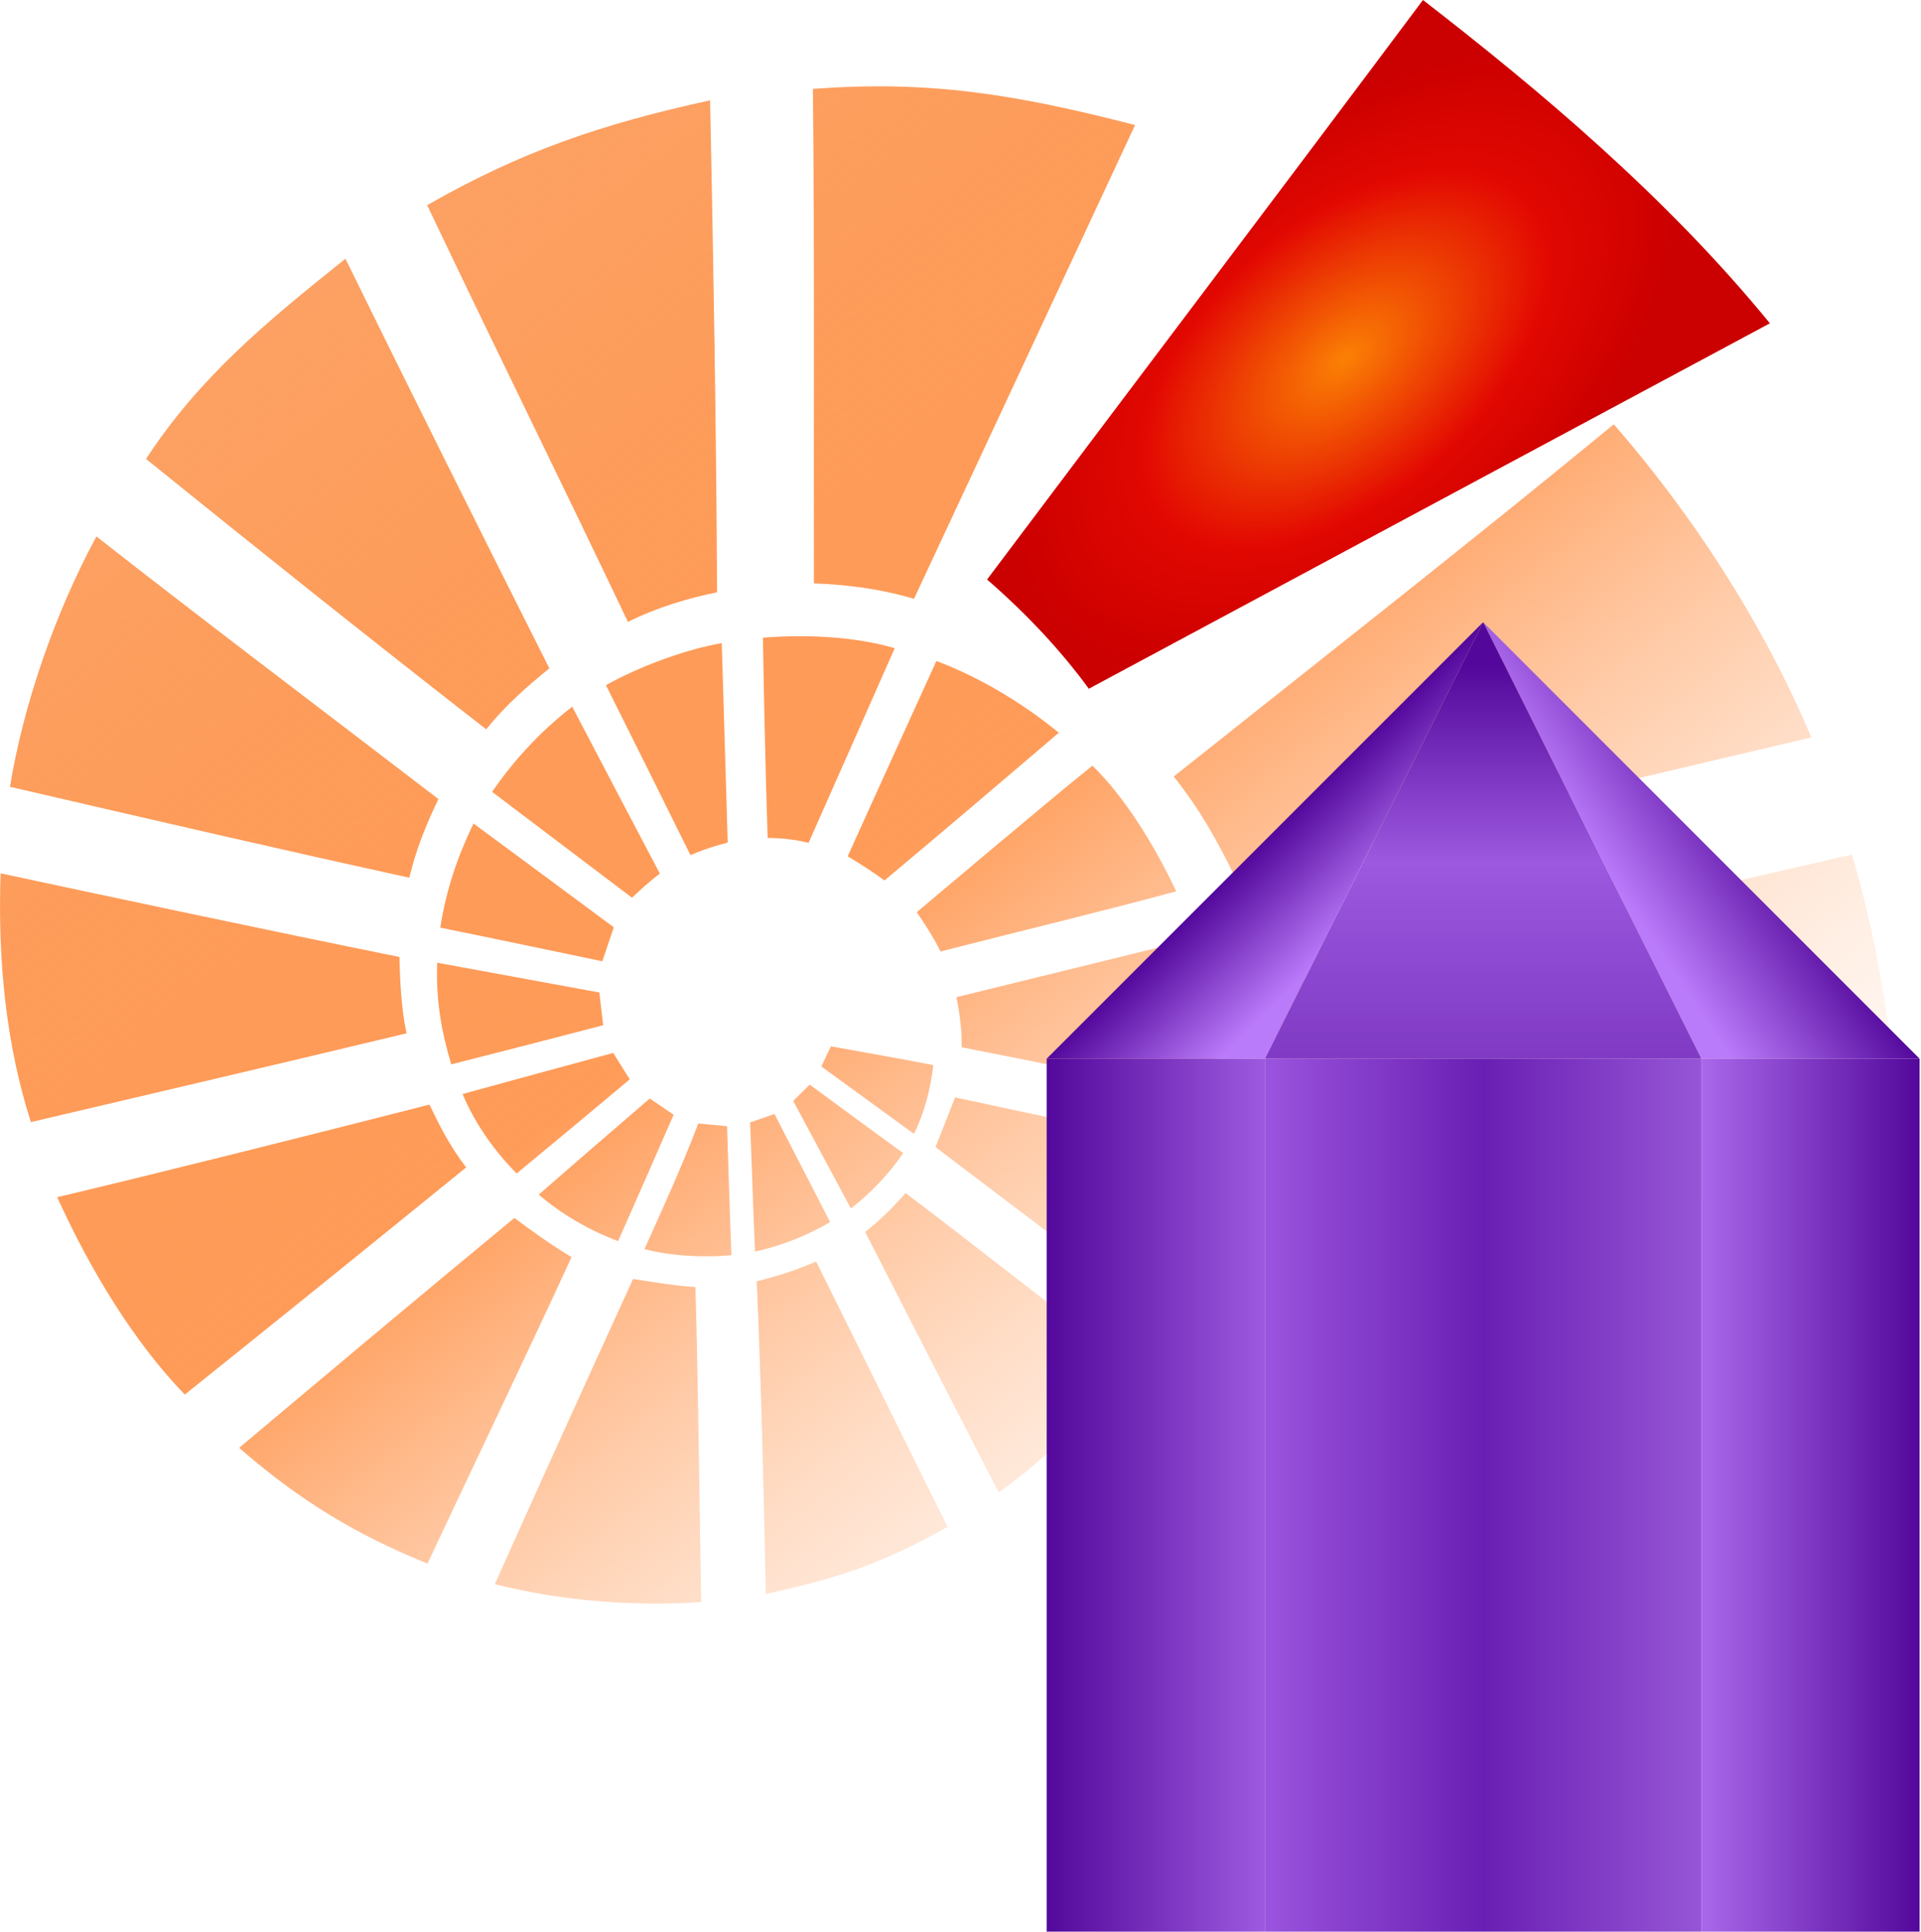 <?xml version="1.0" encoding="UTF-8" standalone="no"?>
<!-- Created with Inkscape (http://www.inkscape.org/) -->

<svg
   width="47.932mm"
   height="48.191mm"
   viewBox="0 0 47.932 48.191"
   version="1.1"
   id="svg842"
   inkscape:version="1.3.2 (091e20e, 2023-11-25, custom)"
   sodipodi:docname="DSTicon.svg"
   inkscape:export-filename="C:\Users\mweiss\Pictures\DWB\SVG\Module\DA_4D_black.png"
   inkscape:export-xdpi="600.04797"
   inkscape:export-ydpi="600.04797"
   xmlns:inkscape="http://www.inkscape.org/namespaces/inkscape"
   xmlns:sodipodi="http://sodipodi.sourceforge.net/DTD/sodipodi-0.dtd"
   xmlns:xlink="http://www.w3.org/1999/xlink"
   xmlns="http://www.w3.org/2000/svg"
   xmlns:svg="http://www.w3.org/2000/svg">
  <sodipodi:namedview
     id="namedview844"
     pagecolor="#ffffff"
     bordercolor="#666666"
     borderopacity="1.0"
     inkscape:pageshadow="2"
     inkscape:pageopacity="0.0"
     inkscape:pagecheckerboard="true"
     inkscape:document-units="mm"
     showgrid="false"
     inkscape:snap-global="false"
     inkscape:zoom="5.6568542"
     inkscape:cx="124.45079"
     inkscape:cy="169.26369"
     inkscape:window-width="3200"
     inkscape:window-height="1711"
     inkscape:window-x="-9"
     inkscape:window-y="-9"
     inkscape:window-maximized="1"
     inkscape:current-layer="layer1"
     units="mm"
     objecttolerance="10000"
     fit-margin-top="0"
     fit-margin-left="0"
     fit-margin-right="0"
     fit-margin-bottom="0"
     inkscape:showpageshadow="0"
     inkscape:deskcolor="#505050" />
  <defs
     id="defs839">
    <linearGradient
       inkscape:collect="always"
       id="linearGradient14055">
      <stop
         style="stop-color:#fa8003;stop-opacity:0.998"
         offset="0"
         id="stop14049" />
      <stop
         style="stop-color:#740401;stop-opacity:0.996"
         offset="0.605"
         id="stop14051" />
      <stop
         style="stop-color:#6b0000;stop-opacity:1"
         offset="1"
         id="stop14053" />
    </linearGradient>
    <linearGradient
       inkscape:collect="always"
       id="linearGradient13099">
      <stop
         style="stop-color:#483b33;stop-opacity:0.996"
         offset="0"
         id="stop13093" />
      <stop
         style="stop-color:#8c3f0a;stop-opacity:0.996"
         offset="0.463"
         id="stop13095" />
      <stop
         style="stop-color:#877163;stop-opacity:0.996"
         offset="1"
         id="stop13097" />
    </linearGradient>
    <linearGradient
       inkscape:collect="always"
       id="linearGradient26480">
      <stop
         style="stop-color:#ffd3b6;stop-opacity:0.1;"
         offset="0"
         id="stop26476" />
      <stop
         style="stop-color:#ff7111;stop-opacity:0.7;"
         offset="0.463"
         id="stop27060" />
      <stop
         style="stop-color:#fba56a;stop-opacity:1;"
         offset="1"
         id="stop26478" />
    </linearGradient>
    <linearGradient
       inkscape:collect="always"
       id="linearGradient41853">
      <stop
         style="stop-color:#fa8003;stop-opacity:0.998"
         offset="0"
         id="stop41851" />
      <stop
         style="stop-color:#e20801;stop-opacity:0.998"
         offset="0.605"
         id="stop1467" />
      <stop
         style="stop-color:#cb0000;stop-opacity:1;"
         offset="1"
         id="stop41849" />
    </linearGradient>
    <linearGradient
       inkscape:collect="always"
       xlink:href="#linearGradient26480"
       id="linearGradient7206"
       gradientUnits="userSpaceOnUse"
       gradientTransform="rotate(-0.106,-73299.857,21441.706)"
       x1="94.206"
       y1="183.197"
       x2="66.466"
       y2="147.114" />
    <radialGradient
       inkscape:collect="always"
       xlink:href="#linearGradient41853"
       id="radialGradient7482"
       cx="201.627"
       cy="65.054"
       fx="201.627"
       fy="65.054"
       r="36.976"
       gradientTransform="matrix(0.201,-0.173,0.098,0.114,6.595,45.49)"
       gradientUnits="userSpaceOnUse" />
    <linearGradient
       inkscape:collect="always"
       xlink:href="#linearGradient13099"
       id="linearGradient12371"
       gradientUnits="userSpaceOnUse"
       gradientTransform="rotate(-0.106,-73012.754,21155.112)"
       x1="94.206"
       y1="183.197"
       x2="66.466"
       y2="147.114" />
    <radialGradient
       inkscape:collect="always"
       xlink:href="#linearGradient14055"
       id="radialGradient13617"
       gradientUnits="userSpaceOnUse"
       gradientTransform="matrix(0.201,-0.173,0.098,0.114,7.125,46.019)"
       cx="201.627"
       cy="65.054"
       fx="201.627"
       fy="65.054"
       r="36.976" />
    <linearGradient
       inkscape:collect="always"
       xlink:href="#linearGradient1269"
       id="linearGradient973"
       x1="2.381"
       y1="1.587"
       x2="2.91"
       y2="2.117"
       gradientUnits="userSpaceOnUse"
       gradientTransform="matrix(4.116,0,0,4.116,20.672,15.522)" />
    <linearGradient
       inkscape:collect="always"
       id="linearGradient1269">
      <stop
         style="stop-color:#53089b;stop-opacity:1"
         offset="0"
         id="stop1265" />
      <stop
         style="stop-color:#ba7afa;stop-opacity:0.996"
         offset="1"
         id="stop1267" />
    </linearGradient>
    <linearGradient
       inkscape:collect="always"
       xlink:href="#linearGradient1269"
       id="linearGradient2366"
       x1="5.556"
       y1="1.058"
       x2="4.762"
       y2="1.587"
       gradientUnits="userSpaceOnUse"
       gradientTransform="matrix(4.116,0,0,4.116,20.672,15.522)" />
    <linearGradient
       inkscape:collect="always"
       xlink:href="#linearGradient3223"
       id="linearGradient3111"
       gradientUnits="userSpaceOnUse"
       x1="3.969"
       y1="0.265"
       x2="3.969"
       y2="2.646"
       gradientTransform="matrix(4.116,0,0,4.116,20.672,15.522)" />
    <linearGradient
       inkscape:collect="always"
       id="linearGradient3223">
      <stop
         style="stop-color:#53089b;stop-opacity:1"
         offset="0"
         id="stop3219" />
      <stop
         style="stop-color:#9c58df;stop-opacity:0.996"
         offset="0.5"
         id="stop3225" />
      <stop
         style="stop-color:#7f39c4;stop-opacity:0.996"
         offset="1"
         id="stop3221" />
    </linearGradient>
    <linearGradient
       inkscape:collect="always"
       xlink:href="#linearGradient1269"
       id="linearGradient3525"
       x1="1.323"
       y1="5.292"
       x2="3.175"
       y2="5.292"
       gradientUnits="userSpaceOnUse"
       gradientTransform="matrix(4.116,0,0,4.116,20.672,15.522)" />
    <linearGradient
       inkscape:collect="always"
       xlink:href="#linearGradient4049"
       id="linearGradient3613"
       x1="2.646"
       y1="5.292"
       x2="5.292"
       y2="5.292"
       gradientUnits="userSpaceOnUse"
       gradientTransform="matrix(4.116,0,0,4.116,20.672,15.522)" />
    <linearGradient
       inkscape:collect="always"
       id="linearGradient4049">
      <stop
         style="stop-color:#9a54dd;stop-opacity:1"
         offset="0"
         id="stop4043" />
      <stop
         style="stop-color:#691eb3;stop-opacity:0.996"
         offset="0.5"
         id="stop4045" />
      <stop
         style="stop-color:#9655d6;stop-opacity:0.996"
         offset="1"
         id="stop4047" />
    </linearGradient>
    <linearGradient
       inkscape:collect="always"
       xlink:href="#linearGradient1269"
       id="linearGradient3517"
       x1="6.615"
       y1="5.292"
       x2="5.027"
       y2="5.292"
       gradientUnits="userSpaceOnUse"
       gradientTransform="matrix(4.116,0,0,4.116,20.672,15.522)" />
  </defs>
  <g
     inkscape:groupmode="layer"
     id="g12369"
     inkscape:label="Ammonit 3D"
     style="display:none"
     transform="translate(-19.939,-9.065)" />
  <g
     inkscape:groupmode="layer"
     id="g13615"
     inkscape:label="Keil 3D"
     style="display:none"
     transform="translate(-19.939,-9.065)" />
  <g
     inkscape:groupmode="layer"
     id="g7140"
     inkscape:label="Ammonit"
     style="display:none"
     transform="translate(-19.939,-9.065)" />
  <g
     inkscape:groupmode="layer"
     id="g7144"
     inkscape:label="Keil"
     style="display:inline"
     transform="translate(-19.939,-9.065)"
     sodipodi:insensitive="true">
    <path
       id="path12367"
       style="display:none;fill:url(#linearGradient12371);fill-opacity:1;stroke-width:0.085"
       d="m 40.246,23.62 0.53,0.529 c 0,0 1.723,0.153 2.497,0.384 1.852,-3.961 5.515,-11.819 5.515,-11.819 L 48.262,12.183 Z M 38.187,12.097 37.659,11.566 35.608,24.576 c 0,0 0.194,0.195 0.529,0.533 0.741,-0.369 1.535,-0.599 2.224,-0.738 -0.019,-4.117 -0.174,-12.274 -0.174,-12.274 z M 24.111,21.043 c 0,0 5.578,4.48 8.49,6.747 0.477,-0.598 1.045,-1.093 1.575,-1.521 C 32.477,22.891 29.088,16.049 29.088,16.049 l -0.529,-0.529 -4.977,4.994 z m 36.625,-0.864 c -0.461,-0.463 -0.529,-0.53 -0.529,-0.53 l -9.498,11.198 c 0,0 0.114,0.119 0.529,0.531 4.963,-1.148 9.82,-2.304 14.426,-3.385 -1.195,-2.849 -2.976,-5.573 -4.928,-7.814 z m -40.548,8.512 c 0,0 0.179,0.18 0.528,0.532 3.618,0.84 6.89,1.595 9.965,2.268 0.173,-0.723 0.409,-1.294 0.726,-1.962 -0.415,-0.416 -0.528,-0.529 -0.528,-0.529 z m 22.074,-3.455 -3.17,4.733 c 0,0 0.2,0.198 0.53,0.53 0.344,2.65e-4 0.716,0.044 1.021,0.122 0.713,-1.604 1.5,-3.388 2.15,-4.857 -0.324,-0.321 -0.531,-0.528 -0.531,-0.528 z m -5.095,5.162 c 0,0 0.088,0.084 0.53,0.53 0.309,-0.134 0.636,-0.24 0.929,-0.312 -0.05,-1.771 -0.148,-4.977 -0.148,-4.977 l -0.533,-0.53 z m 9.191,-3.052 -5.266,3.084 c 0,0 0.203,0.198 0.528,0.527 0.338,0.204 0.649,0.403 0.918,0.604 1.647,-1.379 2.775,-2.344 4.35,-3.686 -0.444,-0.44 -0.53,-0.529 -0.53,-0.529 z m -13.609,2.004 1.745,1.321 1.745,1.32 c 0.225,-0.216 0.45,-0.415 0.694,-0.603 -0.754,-1.425 -2.186,-4.164 -2.186,-4.164 L 34.217,26.694 32.219,28.823 Z m 14.448,-1.183 -3.787,4.636 0.526,0.529 c 0,0 4.072,-1.01 5.88,-1.5 -0.529,-1.13 -1.285,-2.356 -2.091,-3.135 -0.298,-0.297 -0.528,-0.53 -0.528,-0.53 z m -16.271,4.038 0.528,0.531 4.043,0.839 0.286,-0.847 -0.534,-0.534 z m 35.75,-1.292 c -0.433,-0.456 -0.501,-0.537 -0.501,-0.537 l -14.361,6.309 c 0,0 0.058,0.058 0.529,0.53 5.322,1.209 10.484,2.345 15.499,3.436 0.158,-3.325 -0.296,-6.806 -1.165,-9.739 z m -45.964,6.144 c 0,0 0.147,0.147 0.527,0.531 3.164,-0.743 6.344,-1.487 9.373,-2.215 -0.134,-0.627 -0.163,-1.325 -0.178,-1.905 -0.184,-0.184 -0.529,-0.528 -0.529,-0.528 z m 23.752,-1.336 c 2.188,0.427 4.437,0.897 6.321,1.28 0.081,-1.342 -0.142,-2.798 -0.524,-3.986 -0.282,-0.281 -0.529,-0.53 -0.529,-0.53 l -5.797,2.706 c 0,0 0.261,0.261 0.529,0.53 z M 31.198,35.617 c 0,0 0.164,0.164 0.53,0.532 1.264,-0.322 2.528,-0.646 3.791,-0.976 l -0.095,-0.818 c -0.328,-0.33 -0.529,-0.531 -0.529,-0.531 z m 9.765,0.583 c 0.794,0.578 1.598,1.162 2.311,1.682 0.272,-0.551 0.421,-1.162 0.483,-1.717 -0.267,-0.267 -0.529,-0.53 -0.529,-0.53 l -2.792,0.035 c 0,0 0.202,0.201 0.528,0.531 z m -8.132,2.139 c 0,0 0.012,0.014 0.531,0.53 0.961,-0.795 1.956,-1.622 2.821,-2.348 -0.139,-0.221 -0.414,-0.657 -0.414,-0.657 -0.213,-0.212 -0.53,-0.53 -0.53,-0.53 z m 7.842,-1.685 0.501,2.566 c 0,0 0.116,0.12 0.526,0.525 0.511,-0.396 0.979,-0.894 1.304,-1.384 -0.342,-0.342 -0.529,-0.529 -0.529,-0.529 0,0 -1.383,-0.872 -1.802,-1.178 z m 3.139,1.558 c 0,0 3.537,2.686 5.508,4.167 0.709,-1.276 1.161,-2.74 1.358,-4.041 -0.381,-0.379 -0.532,-0.531 -0.532,-0.531 l -6.853,-0.13 c 0,0 0.128,0.13 0.519,0.535 z m -7.065,-1.336 -3.364,1.993 c 0,0 0.245,0.245 0.528,0.528 0.577,0.499 1.281,0.899 1.98,1.162 0.493,-1.111 0.987,-2.241 1.386,-3.154 z M 24.55,43.856 c 0,0 0.275,0.272 0.529,0.531 2.443,-1.956 4.885,-3.933 7.02,-5.668 -0.413,-0.54 -0.668,-1.049 -0.914,-1.567 -0.299,-0.299 -0.528,-0.53 -0.528,-0.53 z m 14.711,-7.001 -0.482,3.437 c 0,0 0.189,0.19 0.529,0.526 0.714,-0.153 1.364,-0.432 1.873,-0.735 -0.468,-0.92 -0.962,-1.861 -1.387,-2.697 z m -1.182,0.305 -2.068,3.072 c 0,0 0.139,0.134 0.538,0.526 0.718,0.184 1.528,0.211 2.17,0.152 -0.046,-1.176 -0.108,-3.22 -0.108,-3.22 z m 9.964,5.908 -3.192,3.223 c 0,0 0.293,0.304 0.537,0.539 1.357,-0.962 2.424,-2.134 3.184,-3.23 -0.289,-0.289 -0.529,-0.532 -0.529,-0.532 z m -13.841,-2.641 -8.293,4.759 c 0,0 0.153,0.154 0.528,0.529 1.545,1.35 2.97,2.187 4.699,2.888 1.235,-2.628 2.467,-5.193 3.595,-7.646 -0.41,-0.407 -0.529,-0.53 -0.529,-0.53 z m 5.375,8.934 c 1.829,-0.398 2.95,-0.777 4.535,-1.674 -1.064,-2.148 -2.128,-4.296 -3.192,-6.445 l -0.089,-0.176 -0.529,-0.529 -1.255,8.295 c 0,0 0.335,0.336 0.53,0.529 z m -2.287,-8.187 -5.004,7.413 c 0,0 0.158,0.158 0.53,0.53 1.682,0.431 3.54,0.558 5.149,0.446 -0.048,-2.641 -0.094,-5.424 -0.144,-7.858 -0.188,-0.185 -0.531,-0.531 -0.531,-0.531 z"
       sodipodi:nodetypes="cccccccccccccccccccccccccccccccccccccccccccccccccccccccccccccccccccccccccccccccccccccccccccccccccccccccccccccccccccccccccccccccccccccccccccccccccccccccccccccccccccccc"
       inkscape:label="Ammonit3D" />
    <path
       id="path13613"
       style="display:none;fill:url(#radialGradient13617);fill-opacity:1;stroke-width:0.085"
       d="M 55.973,9.594 47.106,26.243 c 0,0 0.059,0.055 0.53,0.534 5.69,-3.05 11.78,-6.324 16.989,-9.114 C 62.029,14.489 55.973,9.594 55.973,9.594 Z"
       sodipodi:nodetypes="ccccc"
       inkscape:label="Keil3D" />
    <path
       id="path7138"
       style="display:inline;fill:url(#linearGradient7206);fill-opacity:1;stroke-width:0.085"
       d="m 40.222,11.282 c 0.043,4.076 0.017,8.633 0.026,12.338 0.899,0.034 1.723,0.153 2.497,0.384 1.852,-3.961 3.809,-8.158 5.515,-11.819 -3.058,-0.791 -5.188,-1.115 -8.038,-0.902 z m -2.564,0.286 c -2.745,0.599 -4.731,1.284 -7.061,2.616 1.758,3.693 3.335,6.876 5.01,10.396 0.741,-0.369 1.535,-0.599 2.224,-0.738 -0.019,-4.117 -0.095,-8.473 -0.174,-12.274 z m -14.077,8.946 c 3.11,2.509 5.578,4.48 8.49,6.747 0.477,-0.598 1.045,-1.093 1.575,-1.521 -1.699,-3.378 -3.505,-6.992 -5.088,-10.22 -2.014,1.608 -3.643,2.961 -4.977,4.995 z M 60.207,19.65 c -3.589,2.952 -7.58,6.082 -10.981,8.787 0.664,0.843 1.042,1.531 1.482,2.412 4.963,-1.148 9.82,-2.304 14.426,-3.385 -1.195,-2.849 -2.976,-5.573 -4.928,-7.814 z m -37.863,2.799 c -1.042,1.931 -1.822,4.204 -2.157,6.245 3.618,0.84 6.89,1.595 9.965,2.268 0.173,-0.723 0.409,-1.294 0.726,-1.962 -2.953,-2.264 -5.908,-4.493 -8.534,-6.552 z m 16.631,2.525 c 0.029,1.698 0.067,3.443 0.118,4.997 0.344,2.64e-4 0.716,0.044 1.021,0.122 0.713,-1.604 1.5,-3.388 2.15,-4.857 -1.049,-0.306 -2.302,-0.343 -3.288,-0.261 z m -3.917,1.185 c 0.737,1.472 1.484,2.976 2.109,4.24 0.309,-0.134 0.636,-0.24 0.929,-0.312 -0.05,-1.771 -0.105,-3.523 -0.148,-4.977 -0.921,0.158 -2.09,0.6 -2.89,1.049 z m 8.246,-0.604 c -0.776,1.701 -1.425,3.131 -2.214,4.873 0.338,0.204 0.649,0.403 0.918,0.604 1.647,-1.379 2.775,-2.344 4.35,-3.686 -0.917,-0.757 -2.018,-1.403 -3.054,-1.79 z m -11.085,3.266 1.745,1.321 1.745,1.32 c 0.225,-0.216 0.45,-0.415 0.694,-0.603 -0.754,-1.425 -1.497,-2.85 -2.186,-4.164 -0.775,0.601 -1.456,1.33 -1.998,2.126 z m 12.751,1.188 -2.156,1.813 c 0.226,0.333 0.422,0.638 0.593,0.981 1.997,-0.511 4.072,-1.01 5.88,-1.5 -0.529,-1.13 -1.285,-2.356 -2.091,-3.135 -0.751,0.601 -1.485,1.226 -2.225,1.842 z M 31.753,29.609 c -0.414,0.865 -0.684,1.672 -0.828,2.599 1.491,0.303 2.751,0.571 4.043,0.839 l 0.286,-0.847 c -1.225,-0.909 -2.251,-1.67 -3.502,-2.591 z m 34.394,0.776 c -4.958,1.147 -10.081,2.283 -14.554,3.287 0.197,1.085 0.262,1.932 0.22,3.016 5.274,1.2 10.703,2.393 15.499,3.436 0.158,-3.325 -0.296,-6.806 -1.165,-9.739 z m -46.193,0.468 c -0.076,2.203 0.142,4.291 0.756,6.207 3.164,-0.743 6.344,-1.487 9.373,-2.215 -0.134,-0.627 -0.163,-1.325 -0.178,-1.905 -3.455,-0.7 -6.863,-1.426 -9.951,-2.087 z m 23.85,3.09 c 0.082,0.41 0.14,0.856 0.13,1.25 2.188,0.427 4.437,0.897 6.321,1.28 0.081,-1.342 -0.142,-2.798 -0.524,-3.986 -2.022,0.497 -4.105,1.008 -5.927,1.456 z M 30.847,33.083 c -0.032,0.979 0.11,1.718 0.351,2.537 1.264,-0.322 2.528,-0.646 3.791,-0.976 l -0.095,-0.818 c -1.387,-0.255 -2.81,-0.515 -4.047,-0.743 z m 9.824,2.086 -0.238,0.503 c 0.794,0.578 1.598,1.162 2.311,1.682 0.272,-0.551 0.421,-1.162 0.483,-1.717 -0.888,-0.172 -1.792,-0.327 -2.556,-0.468 z m -9.191,1.191 c 0.321,0.765 0.833,1.464 1.352,1.981 0.961,-0.795 1.956,-1.622 2.821,-2.348 C 35.515,35.772 35.239,35.335 35.239,35.335 c -1.317,0.356 -2.624,0.712 -3.758,1.024 z m 8.663,-0.235 -0.411,0.406 c 0.525,0.975 0.952,1.786 1.438,2.685 0.511,-0.396 0.979,-0.894 1.304,-1.384 -0.824,-0.594 -1.494,-1.095 -2.331,-1.707 z m 3.627,0.318 -0.488,1.24 c 0,0 3.537,2.686 5.508,4.167 0.709,-1.276 1.161,-2.74 1.358,-4.041 -2.126,-0.455 -4.252,-0.91 -6.378,-1.366 z m -7.618,0.028 c -0.99,0.85 -1.908,1.645 -2.77,2.397 0.577,0.499 1.281,0.899 1.98,1.162 0.493,-1.111 0.987,-2.241 1.386,-3.154 z M 21.367,38.934 c 0.825,1.818 1.913,3.611 3.183,4.924 2.443,-1.956 4.885,-3.933 7.02,-5.668 -0.413,-0.54 -0.668,-1.049 -0.914,-1.567 -3.368,0.859 -6.568,1.662 -9.289,2.311 z m 17.288,-1.865 c 0.048,1.161 0.075,2.191 0.123,3.22 0.714,-0.153 1.364,-0.432 1.873,-0.735 -0.468,-0.92 -0.962,-1.861 -1.387,-2.697 z m -1.293,0.025 c -0.415,1.093 -0.901,2.151 -1.343,3.135 0.718,0.184 1.528,0.211 2.17,0.152 -0.046,-1.176 -0.108,-3.22 -0.108,-3.22 z m 5.173,1.736 c -0.317,0.358 -0.628,0.672 -1.009,0.97 1.107,2.169 2.22,4.335 3.332,6.501 1.357,-0.962 2.424,-2.134 3.184,-3.23 -1.909,-1.451 -3.728,-2.897 -5.507,-4.241 z m -9.761,0.621 c -2.301,1.898 -4.584,3.817 -6.868,5.735 1.545,1.35 2.97,2.187 4.699,2.888 1.235,-2.628 2.467,-5.193 3.595,-7.646 -0.561,-0.341 -0.916,-0.6 -1.426,-0.976 z m 6.047,1.58 c 0.119,2.852 0.168,4.971 0.226,7.801 1.829,-0.398 2.95,-0.777 4.535,-1.674 -1.064,-2.148 -2.128,-4.296 -3.192,-6.445 l -0.089,-0.176 c -0.472,0.215 -1.038,0.386 -1.48,0.494 z m -3.086,-0.056 c -1.243,2.714 -2.442,5.362 -3.449,7.612 1.682,0.431 3.54,0.558 5.149,0.446 -0.048,-2.641 -0.073,-5.426 -0.144,-7.858 -0.519,-0.032 -1.089,-0.131 -1.556,-0.201 z"
       sodipodi:nodetypes="ccccccccccccccccccccccccccccccccccccccccccccccccccccccccccccccccccccccccccccccccccccccccccccccccccccccccccccccccccccccccccccccccccccccccccccc" />
    <path
       id="path7142"
       style="fill:url(#radialGradient7482);fill-opacity:1;stroke-width:0.085"
       d="m 55.444,9.065 c -3.571,4.779 -7.509,9.976 -10.875,14.456 l -0.001,0.002 c 1.006,0.873 1.865,1.8 2.539,2.725 C 52.732,23.231 58.889,19.923 64.101,17.131 61.505,13.956 58.318,11.289 55.444,9.065 Z"
       sodipodi:nodetypes="cccccc" />
  </g>
  <g
     inkscape:groupmode="layer"
     id="layer1"
     inkscape:label="Term">
    <path
       style="fill:url(#linearGradient973);fill-opacity:1;stroke:none;stroke-width:1.089px;stroke-linecap:butt;stroke-linejoin:miter;stroke-opacity:1"
       d="m 26.117,26.412 10.89,-10.89 -5.445,10.89 z"
       id="path863"
       sodipodi:nodetypes="cccc" />
    <path
       style="fill:url(#linearGradient2366);fill-opacity:1;stroke:none;stroke-width:1.089px;stroke-linecap:butt;stroke-linejoin:miter;stroke-opacity:1"
       d="m 47.896,26.412 -10.89,-10.89 5.445,10.89 z"
       id="path865"
       sodipodi:nodetypes="cccc" />
    <path
       style="fill:url(#linearGradient3111);fill-opacity:1;stroke:none;stroke-width:1.089px;stroke-linecap:butt;stroke-linejoin:miter;stroke-opacity:1"
       d="m 42.452,26.412 -5.445,-10.89 -5.445,10.89 z"
       id="path867"
       sodipodi:nodetypes="cccc" />
    <rect
       style="fill:url(#linearGradient3525);fill-opacity:1;stroke:none;stroke-width:5.351;stroke-linecap:square;stroke-opacity:0.996"
       id="rect3505"
       width="5.445"
       height="21.78"
       x="26.117"
       y="26.412" />
    <rect
       style="fill:url(#linearGradient3613);fill-opacity:1;stroke:none;stroke-width:5.351;stroke-linecap:square;stroke-opacity:0.996"
       id="rect3507"
       width="10.89"
       height="21.78"
       x="31.562"
       y="26.412" />
    <rect
       style="fill:url(#linearGradient3517);fill-opacity:1;stroke:none;stroke-width:5.351;stroke-linecap:square;stroke-opacity:0.996"
       id="rect3509"
       width="5.445"
       height="21.78"
       x="42.452"
       y="26.412" />
  </g>
</svg>
